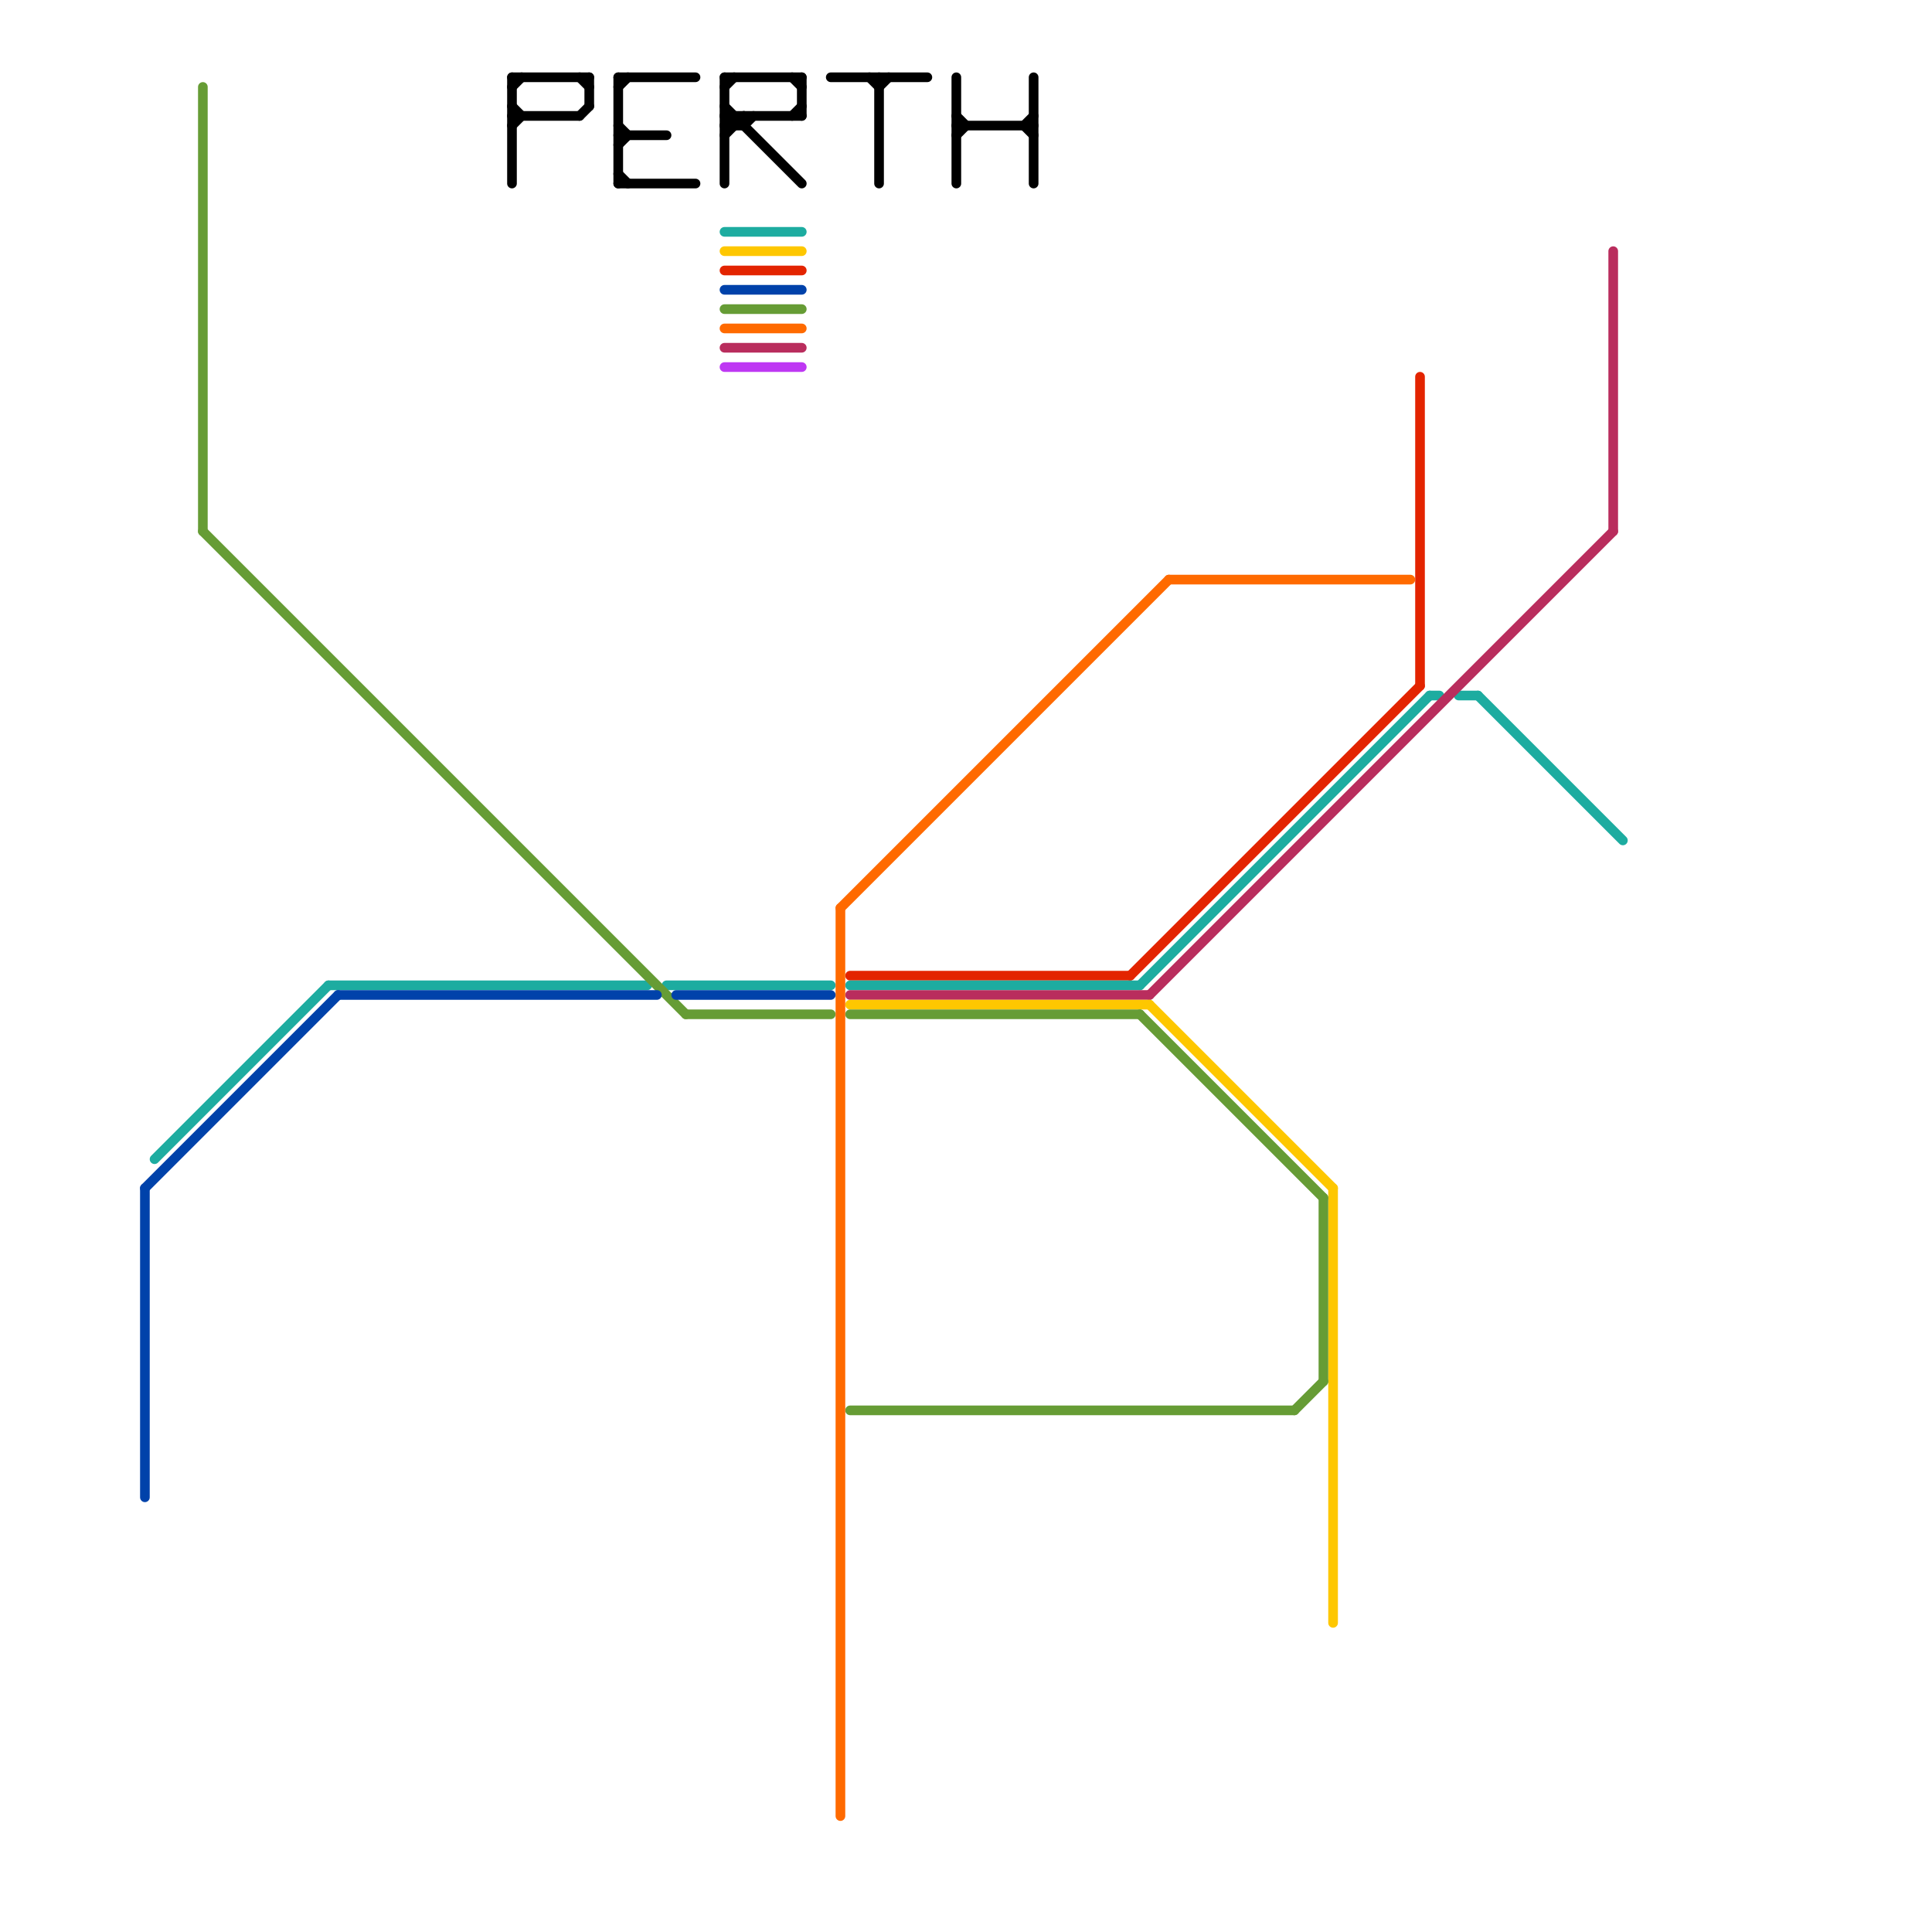 
<svg version="1.1" xmlns="http://www.w3.org/2000/svg" viewBox="0 0 200 200">
<style>text { font: 1px Helvetica; font-weight: 600; white-space: pre; dominant-baseline: central; } line { stroke-width: 1; fill: none; stroke-linecap: round; stroke-linejoin: round; } .c0 { stroke: #e32400 } .c1 { stroke: #1daca0 } .c2 { stroke: #b92d5d } .c3 { stroke: #fec700 } .c4 { stroke: #669c35 } .c5 { stroke: #000000 } .c6 { stroke: #ff6a00 } .c7 { stroke: #0042aa } .c8 { stroke: #be38f3 }</style><defs><g id="wm-xf"><circle r="1.2" fill="#000"/><circle r="0.9" fill="#fff"/><circle r="0.6" fill="#000"/><circle r="0.3" fill="#fff"/></g><g id="wm"><circle r="0.6" fill="#000"/><circle r="0.3" fill="#fff"/></g></defs><line class="c0" x1="117" y1="101" x2="147" y2="71"/><line class="c0" x1="75" y1="28" x2="83" y2="28"/><line class="c0" x1="147" y1="39" x2="147" y2="71"/><line class="c0" x1="88" y1="101" x2="117" y2="101"/><line class="c1" x1="75" y1="24" x2="83" y2="24"/><line class="c1" x1="151" y1="72" x2="153" y2="72"/><line class="c1" x1="148" y1="72" x2="149" y2="72"/><line class="c1" x1="88" y1="102" x2="118" y2="102"/><line class="c1" x1="118" y1="102" x2="148" y2="72"/><line class="c1" x1="16" y1="120" x2="34" y2="102"/><line class="c1" x1="153" y1="72" x2="168" y2="87"/><line class="c1" x1="69" y1="102" x2="86" y2="102"/><line class="c1" x1="34" y1="102" x2="67" y2="102"/><line class="c2" x1="119" y1="103" x2="167" y2="55"/><line class="c2" x1="75" y1="36" x2="83" y2="36"/><line class="c2" x1="88" y1="103" x2="119" y2="103"/><line class="c2" x1="167" y1="26" x2="167" y2="55"/><line class="c3" x1="75" y1="26" x2="83" y2="26"/><line class="c3" x1="88" y1="104" x2="119" y2="104"/><line class="c3" x1="138" y1="123" x2="138" y2="168"/><line class="c3" x1="119" y1="104" x2="138" y2="123"/><line class="c4" x1="21" y1="9" x2="21" y2="55"/><line class="c4" x1="21" y1="55" x2="71" y2="105"/><line class="c4" x1="88" y1="105" x2="118" y2="105"/><line class="c4" x1="88" y1="146" x2="134" y2="146"/><line class="c4" x1="137" y1="124" x2="137" y2="143"/><line class="c4" x1="75" y1="32" x2="83" y2="32"/><line class="c4" x1="134" y1="146" x2="137" y2="143"/><line class="c4" x1="118" y1="105" x2="137" y2="124"/><line class="c4" x1="71" y1="105" x2="86" y2="105"/><line class="c5" x1="60" y1="8" x2="61" y2="9"/><line class="c5" x1="64" y1="8" x2="64" y2="19"/><line class="c5" x1="106" y1="13" x2="107" y2="12"/><line class="c5" x1="53" y1="13" x2="54" y2="12"/><line class="c5" x1="90" y1="8" x2="91" y2="9"/><line class="c5" x1="99" y1="14" x2="100" y2="13"/><line class="c5" x1="99" y1="13" x2="107" y2="13"/><line class="c5" x1="75" y1="14" x2="77" y2="12"/><line class="c5" x1="82" y1="12" x2="83" y2="11"/><line class="c5" x1="75" y1="8" x2="83" y2="8"/><line class="c5" x1="83" y1="8" x2="83" y2="12"/><line class="c5" x1="99" y1="8" x2="99" y2="19"/><line class="c5" x1="53" y1="12" x2="60" y2="12"/><line class="c5" x1="99" y1="12" x2="100" y2="13"/><line class="c5" x1="75" y1="8" x2="75" y2="19"/><line class="c5" x1="64" y1="19" x2="72" y2="19"/><line class="c5" x1="53" y1="11" x2="54" y2="12"/><line class="c5" x1="75" y1="11" x2="83" y2="19"/><line class="c5" x1="106" y1="13" x2="107" y2="14"/><line class="c5" x1="75" y1="9" x2="76" y2="8"/><line class="c5" x1="91" y1="9" x2="92" y2="8"/><line class="c5" x1="64" y1="18" x2="65" y2="19"/><line class="c5" x1="64" y1="14" x2="69" y2="14"/><line class="c5" x1="53" y1="9" x2="54" y2="8"/><line class="c5" x1="86" y1="8" x2="96" y2="8"/><line class="c5" x1="76" y1="12" x2="76" y2="13"/><line class="c5" x1="64" y1="13" x2="65" y2="14"/><line class="c5" x1="107" y1="8" x2="107" y2="19"/><line class="c5" x1="75" y1="12" x2="76" y2="13"/><line class="c5" x1="82" y1="8" x2="83" y2="9"/><line class="c5" x1="91" y1="8" x2="91" y2="19"/><line class="c5" x1="53" y1="8" x2="53" y2="19"/><line class="c5" x1="64" y1="15" x2="65" y2="14"/><line class="c5" x1="75" y1="13" x2="76" y2="12"/><line class="c5" x1="77" y1="13" x2="78" y2="12"/><line class="c5" x1="75" y1="12" x2="83" y2="12"/><line class="c5" x1="53" y1="8" x2="61" y2="8"/><line class="c5" x1="61" y1="8" x2="61" y2="11"/><line class="c5" x1="60" y1="12" x2="61" y2="11"/><line class="c5" x1="64" y1="9" x2="65" y2="8"/><line class="c5" x1="64" y1="8" x2="72" y2="8"/><line class="c5" x1="77" y1="12" x2="77" y2="13"/><line class="c5" x1="75" y1="13" x2="77" y2="13"/><line class="c6" x1="121" y1="60" x2="146" y2="60"/><line class="c6" x1="75" y1="34" x2="83" y2="34"/><line class="c6" x1="87" y1="94" x2="121" y2="60"/><line class="c6" x1="87" y1="94" x2="87" y2="188"/><line class="c7" x1="15" y1="123" x2="15" y2="155"/><line class="c7" x1="15" y1="123" x2="35" y2="103"/><line class="c7" x1="70" y1="103" x2="86" y2="103"/><line class="c7" x1="75" y1="30" x2="83" y2="30"/><line class="c7" x1="35" y1="103" x2="68" y2="103"/><line class="c8" x1="75" y1="38" x2="83" y2="38"/>
</svg>
